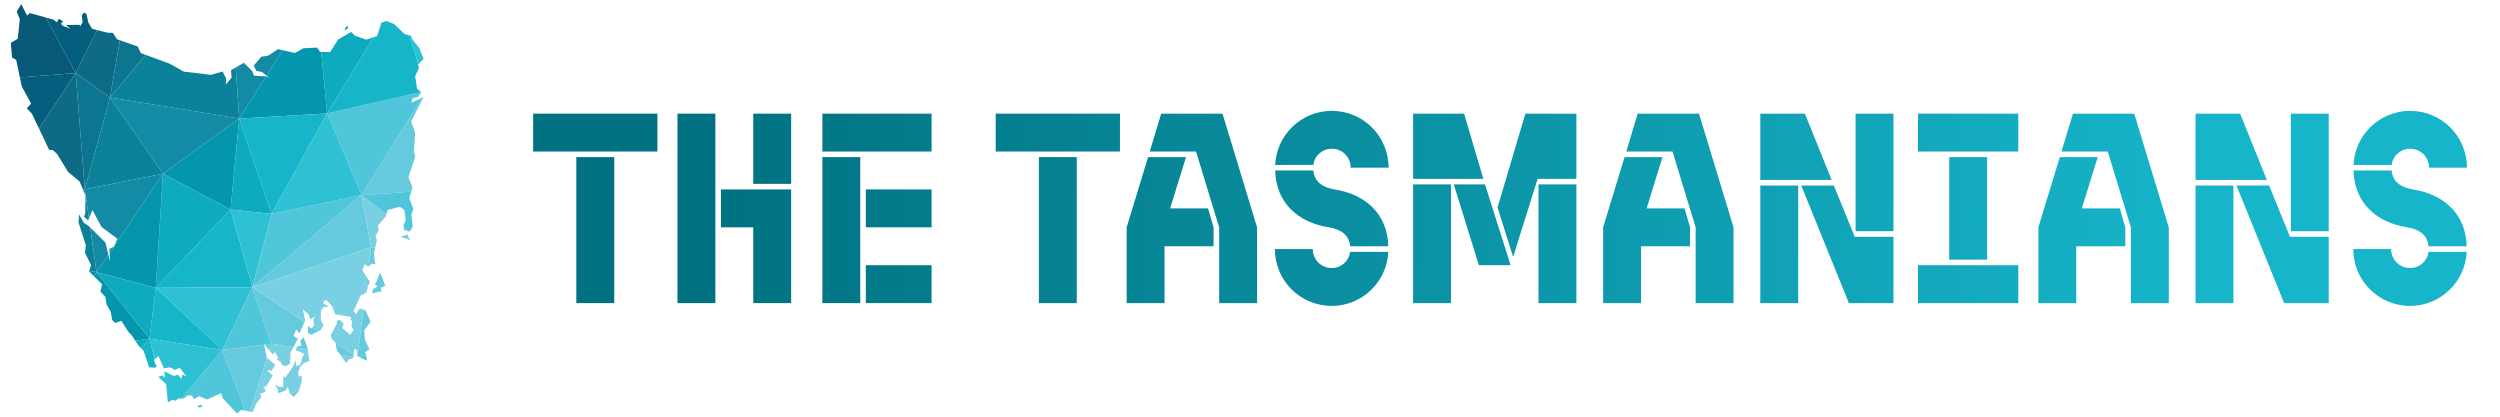 <?xml version="1.0" encoding="UTF-8" standalone="no"?>
<!DOCTYPE svg PUBLIC "-//W3C//DTD SVG 1.1//EN" "http://www.w3.org/Graphics/SVG/1.1/DTD/svg11.dtd">
<svg width="100%" height="100%" viewBox="0 0 1200 200" version="1.1" xmlns="http://www.w3.org/2000/svg" xmlns:xlink="http://www.w3.org/1999/xlink" xml:space="preserve" xmlns:serif="http://www.serif.com/" style="fill-rule:evenodd;clip-rule:evenodd;stroke-linejoin:round;stroke-miterlimit:2;">
    <g id="vecteezy_vector-isolated-illustration-icon-with-simplified-blue_34760997.eps" transform="matrix(0.045,0,0,0.045,85.86,53.65)">
        <g transform="matrix(1,0,0,1,-4166.67,-4583.33)">
            <g transform="matrix(4.167,0,0,4.167,0,0)">
                <path d="M848.911,916.855L823.609,1063.42L735.744,1000.88L790.375,890.799L790.396,890.81L817.216,897.481L830.983,897.884L841.341,914.201L848.911,916.855Z" style="fill:rgb(13,107,134);fill-rule:nonzero;"/>
                <path d="M914.81,954.24L823.609,1063.42L848.911,916.855L894.733,932.935L902.634,949.758L914.81,954.24Z" style="fill:rgb(12,118,145);fill-rule:nonzero;"/>
                <path d="M959.21,1258.48L1132.22,1350.3L1154.42,1117.28L959.21,1258.48Z" style="fill:rgb(4,150,173);fill-rule:nonzero;"/>
                <path d="M1132.22,1350.3L1237.27,1361.21L1154.42,1117.28L1132.22,1350.3Z" style="fill:rgb(14,171,192);fill-rule:nonzero;"/>
                <path d="M1623.3,1063.51L1467.49,1313.18L1379.44,1104.18L1619.64,1049.29L1620.6,1050.09L1611.93,1061.98L1598.44,1065.02L1595.13,1076.89L1623.3,1063.51Z" style="fill:rgb(79,198,217);fill-rule:nonzero;"/>
                <path d="M959.21,1258.47L940.846,1550.7L1132.22,1350.3L959.21,1258.47Z" style="fill:rgb(14,171,192);fill-rule:nonzero;"/>
                <path d="M940.846,1550.7L1188.1,1548.98L1132.22,1350.3L940.846,1550.7Z" style="fill:rgb(23,181,202);fill-rule:nonzero;"/>
                <path d="M1132.22,1350.3L1188.1,1548.98L1237.27,1361.21L1132.22,1350.3Z" style="fill:rgb(46,193,212);fill-rule:nonzero;"/>
                <path d="M1237.27,1361.21L1188.1,1548.98L1467.49,1313.18L1237.27,1361.21Z" style="fill:rgb(79,198,217);fill-rule:nonzero;"/>
                <path d="M1188.1,1548.98L1492.08,1446.36L1467.49,1313.18L1188.1,1548.98Z" style="fill:rgb(101,202,221);fill-rule:nonzero;"/>
                <path d="M940.846,1550.7L1111.21,1709.71L1188.1,1548.98L940.846,1550.7Z" style="fill:rgb(46,193,212);fill-rule:nonzero;"/>
                <path d="M924.738,1680.62L1111.21,1709.71L940.846,1550.7L924.738,1680.62Z" style="fill:rgb(23,181,202);fill-rule:nonzero;"/>
                <path d="M1236.38,1693.7L1219.16,1695.9L1218.23,1696.02L1111.21,1709.72L1188.1,1548.97L1236.38,1693.7Z" style="fill:rgb(79,198,217);fill-rule:nonzero;"/>
                <path d="M1304.42,1680.92L1293.09,1702.68L1236.38,1693.7L1188.1,1548.97L1321.43,1638.08L1308.56,1667.05L1300.31,1657.37L1293.64,1673.45L1304.42,1680.92Z" style="fill:rgb(101,202,221);fill-rule:nonzero;"/>
                <path d="M1329.59,1705.82L1329.94,1708.52L1301.17,1703.96L1302.63,1700.65L1313.22,1698.52L1310.67,1686.09L1319.31,1677.07L1322.76,1686.41L1329.59,1705.82Z" style="fill:rgb(101,202,221);fill-rule:nonzero;"/>
                <path d="M1341.75,1651.66L1356.92,1661.81L1338.77,1670.58L1330.59,1666.33L1330.12,1648.47L1339.55,1654.65L1341.75,1651.66Z" style="fill:rgb(101,202,221);fill-rule:nonzero;"/>
                <path d="M1447.26,1722.17L1447.26,1722.18L1446.82,1727.04L1412.75,1721.64L1412.75,1721.63L1404.43,1710.24L1400.79,1691.13L1447.26,1722.17Z" style="fill:rgb(101,202,221);fill-rule:nonzero;"/>
                <path d="M1492.08,1446.36L1485.94,1495.65L1484.8,1496.71L1475.56,1490.15L1469.21,1505.01L1482.26,1525.25L1477.38,1564.33L1465.06,1570.24L1447.05,1610.48L1454.12,1618.64L1456.83,1611.46L1463.57,1603.44L1472.15,1606.39L1457.27,1725.83L1455.83,1725.17L1456.86,1711.19L1448.67,1706.38L1447.26,1722.17L1400.79,1691.13L1400.79,1691.12L1400.72,1690.75L1391.67,1681.72L1388.72,1671.43L1403.99,1643.03L1404.47,1635.05L1411.37,1632.2L1421.9,1642.2L1418.06,1653.4L1437.92,1670.9L1447.48,1659.49L1441.63,1647.94L1443.66,1635.64L1439.71,1631.54L1440.69,1625.31L1399.96,1618.33L1391.87,1597.24L1376.96,1581.39L1370.49,1585.55L1369.46,1590.62L1383.47,1598.7L1369.82,1599.82L1363.61,1609.16L1363.4,1631.82L1369.9,1647.63L1362.71,1659.01L1356.93,1661.81L1356.92,1661.81L1341.75,1651.66L1346.22,1645.57L1343.95,1632.48L1348.65,1623.04L1336.69,1631.51L1332.16,1618.89L1317.19,1605.88L1323.27,1633.92L1321.43,1638.08L1188.1,1548.97L1492.08,1446.36Z" style="fill:rgb(122,208,227);fill-rule:nonzero;"/>
                <path d="M1479.92,1563.11L1477.38,1564.33L1482.26,1525.25L1488.56,1535.03L1483.08,1547.47L1479.92,1563.11Z" style="fill:rgb(101,202,221);fill-rule:nonzero;"/>
                <path d="M1487.3,1707.24L1477.05,1715.77L1478.53,1722.51L1460.91,1727.51L1460.9,1727.51L1457.27,1725.83L1472.15,1606.39L1477.7,1608.31L1490.8,1637.16L1474.1,1659.67L1476.82,1684.65L1487.3,1707.24Z" style="fill:rgb(101,202,221);fill-rule:nonzero;"/>
                <path d="M1502.89,1490.66L1493.77,1488.34L1485.94,1495.65L1492.08,1446.36L1500.59,1455.78L1498.86,1463.16L1501.53,1481.51L1502.89,1490.66Z" style="fill:rgb(101,202,221);fill-rule:nonzero;"/>
                <path d="M1516.48,1550.61L1519.2,1560.01L1509.82,1561.11L1494.08,1564.67L1497.04,1553.98L1508.71,1546.56L1501.52,1541.43L1506.42,1533.59L1515.07,1510.64L1527.99,1544.62L1516.48,1550.61Z" style="fill:rgb(101,202,221);fill-rule:nonzero;"/>
                <path d="M1225.34,1761.92L1239.97,1775.15L1223.12,1803.07L1214.5,1804.05L1220.29,1808.33L1221.28,1817.46L1208.52,1820.95L1210.56,1830.45L1197.45,1847.99L1189.03,1868.79L1181.67,1867.39L1225.09,1729.53L1246.89,1747.88L1237.24,1762.14L1225.34,1761.92Z" style="fill:rgb(122,208,227);fill-rule:nonzero;"/>
                <path d="M1240.25,1721.33L1231.14,1710.35L1236.38,1693.7L1293.09,1702.68L1285.75,1716.79L1284.82,1744.63L1274.92,1750.64L1265.13,1749.32L1259.5,1739.3L1251.52,1734.9L1253.32,1728.53L1245.81,1714.31L1240.25,1721.33Z" style="fill:rgb(122,208,227);fill-rule:nonzero;"/>
                <path d="M1310.24,1753.08L1305.06,1767.96L1306.86,1778.14L1314.83,1775.04L1314.08,1792.42L1308.06,1810.61L1285.79,1822.88L1284.05,1821.83L1282.11,1814.03L1278.79,1804.15L1272.5,1813.3L1254.25,1820.72L1252.12,1807.99L1245.47,1798.7L1256.8,1803.97L1266.96,1804.26L1267.22,1788.97L1266.97,1775.26L1271.83,1781.04L1277.3,1772.95L1290.98,1753.72L1299.32,1735.58L1299.97,1750.49L1309.5,1748.5L1313.18,1740.74L1315.58,1728.71L1321.09,1719.67L1314.98,1716.93L1310.24,1714.74L1307.5,1712.74L1304.85,1713.59L1298.46,1710.07L1301.17,1703.96L1329.94,1708.52L1333.76,1738.01L1319.88,1743.47L1310.24,1753.08Z" style="fill:rgb(122,208,227);fill-rule:nonzero;"/>
                <path d="M1446.82,1727.04L1446.54,1730.16L1435.72,1733.7L1428.37,1743.03L1412.75,1721.64L1446.82,1727.04Z" style="fill:rgb(122,208,227);fill-rule:nonzero;"/>
                <path d="M1432.48,887.215L1423.73,891.45L1426.71,883.756L1432.45,878.995L1432.48,887.215Z" style="fill:rgb(14,171,192);fill-rule:nonzero;"/>
                <path d="M1479.73,915.357L1498.63,908.872L1379.44,1104.18L1364.21,946.69L1387.04,946.99L1407.61,914.81L1440.97,895.632L1451.06,905.443L1479.73,915.357Z" style="fill:rgb(14,171,192);fill-rule:nonzero;"/>
                <path d="M1521.95,870.65L1514.8,882.372L1517.95,871.869L1521.95,870.65Z" style="fill:rgb(14,171,192);fill-rule:nonzero;"/>
                <path d="M1379.44,1104.18L1154.42,1117.28L1223.12,1009.25L1224.35,1009.33L1233.72,1014.8L1224.31,1007.37L1265.72,942.26L1296.8,949.458L1318.56,937.334L1353.92,935.609L1361.22,946.649L1364.21,946.69L1379.44,1104.18Z" style="fill:rgb(4,150,173);fill-rule:nonzero;"/>
                <path d="M1154.42,1117.28L823.609,1063.42L914.81,954.24L976.082,976.785L1012.98,997.243L1082.29,1005.42L1111.78,996.83L1120.86,1014.35L1119.98,1030.23L1134.75,1012.73L1133.44,993.339L1145.35,986.564L1154.42,1117.28Z" style="fill:rgb(11,129,154);fill-rule:nonzero;"/>
                <path d="M1191.92,1007.47L1223.12,1009.25L1154.42,1117.28L1145.35,986.564L1166.25,974.667L1187.83,995.9L1191.92,1007.47Z" style="fill:rgb(20,139,164);fill-rule:nonzero;"/>
                <path d="M1265.72,942.26L1224.31,1007.37L1213,998.441L1198.29,995.26L1191.59,981.762L1210.68,959.094L1228.35,956.295L1254.14,939.575L1265.72,942.26Z" style="fill:rgb(20,139,164);fill-rule:nonzero;"/>
                <path d="M1619.64,1049.29L1379.44,1104.18L1498.63,908.872L1507.77,905.732L1514.79,882.403L1514.8,882.372L1521.95,870.65L1531.41,867.779L1550.5,875.132L1577.9,901.085L1589.84,903.977L1613.11,978.396L1611.39,980.192L1614.84,986.616L1604.78,1008.94L1609.62,1041.08L1619.64,1049.29Z" style="fill:rgb(23,181,202);fill-rule:nonzero;"/>
                <path d="M1626.42,964.546L1613.11,978.396L1589.84,903.977L1593.97,904.979L1598.16,915.657L1615.17,936.466L1626.42,964.546Z" style="fill:rgb(46,193,212);fill-rule:nonzero;"/>
                <path d="M790.375,890.799L790.396,890.81L735.744,1000.88L659.549,858.65L678.706,863.907L687.443,870.877L692.648,861.79L703.533,868.678L697.998,874.595L702.604,879.79L722.288,887.329L711.082,877.911L745.927,877.208L747.249,881.122L753.765,870.351L751.214,854.064L756.182,846.092L763.143,849.025L768.048,871.074L777.797,887.67L790.375,890.799Z" style="fill:rgb(3,95,125);fill-rule:nonzero;"/>
                <path d="M735.744,1000.88L592.886,1011.89L583.56,967.263L572.851,960.953L569.752,923.413L587.546,912.848L592.783,863.235L584.769,843.324L596.563,824.374L606.859,844.832L611.444,853.724L618.157,847.29L659.549,858.65L735.744,1000.88Z" style="fill:rgb(8,89,119);fill-rule:nonzero;"/>
                <path d="M823.606,1063.42L959.21,1258.48L1154.42,1117.28L823.606,1063.42Z" style="fill:rgb(20,139,164);fill-rule:nonzero;"/>
                <path d="M823.606,1063.42L759.192,1298.54L959.21,1258.48L823.606,1063.42Z" style="fill:rgb(11,129,154);fill-rule:nonzero;"/>
                <path d="M735.744,1000.88L641.899,1142.99L623.62,1104.6L610.483,1090.88L621.854,1079.27L597.74,1035.08L592.886,1011.89L735.744,1000.88Z" style="fill:rgb(3,95,125);fill-rule:nonzero;"/>
                <path d="M735.746,1000.88L759.192,1298.54L823.606,1063.42L735.746,1000.88Z" style="fill:rgb(12,118,145);fill-rule:nonzero;"/>
                <path d="M759.197,1298.54L753.662,1297.18L746.051,1278.75L716.153,1253.58L687.928,1207.65L677.425,1198.14L667.821,1197.46L641.899,1142.99L735.744,1000.88L759.197,1298.54Z" style="fill:rgb(13,107,134);fill-rule:nonzero;"/>
                <path d="M759.197,1298.54L756.017,1302.89L753.662,1297.18L759.197,1298.54Z" style="fill:rgb(12,118,145);fill-rule:nonzero;"/>
                <path d="M760.891,1314.7L756.017,1302.89L759.197,1298.54L769.71,1372.91L767.573,1377.92L756.977,1368.14L760.292,1360.31L760.891,1314.7Z" style="fill:rgb(11,129,154);fill-rule:nonzero;"/>
                <path d="M770.609,1506.68L775.308,1492.3L759.404,1460.8L761.81,1441.46L742.87,1382.78L744.625,1362.67L756.254,1383.87L770.33,1393.41L772.974,1396.04L789.146,1510.45L770.609,1506.68Z" style="fill:rgb(11,129,154);fill-rule:nonzero;"/>
                <path d="M822.143,1451.09L832.965,1445.52L822.618,1460.86L822.143,1451.09Z" style="fill:rgb(20,139,164);fill-rule:nonzero;"/>
                <path d="M819.354,1465.68L819.354,1465.69L789.146,1510.45L772.974,1396.04L811.898,1434.75L819.354,1465.68Z" style="fill:rgb(20,139,164);fill-rule:nonzero;"/>
                <path d="M835.65,1441.55L842.395,1424.84L801.963,1394.86L778.778,1351.64L769.71,1372.91L759.197,1298.54L959.207,1258.47L835.65,1441.55Z" style="fill:rgb(20,139,164);fill-rule:nonzero;"/>
                <path d="M789.146,1510.45L781.236,1519.64L770,1508.54L770.609,1506.68L789.146,1510.45Z" style="fill:rgb(20,139,164);fill-rule:nonzero;"/>
                <path d="M959.207,1258.47L940.845,1550.7L789.146,1510.45L819.354,1465.69L823.712,1483.73L822.618,1460.87L822.618,1460.86L832.965,1445.52L834.329,1444.82L835.65,1441.55L959.207,1258.47Z" style="fill:rgb(4,150,173);fill-rule:nonzero;"/>
                <path d="M942.735,1751.4L939.058,1754.99L923.908,1754.02L909.501,1711.58L903.811,1705.82L924.734,1680.61L938.077,1733.09L936.115,1734.69L939.647,1745.9L942.012,1748.57L942.735,1751.4Z" style="fill:rgb(23,181,202);fill-rule:nonzero;"/>
                <path d="M950.429,1781.68L946.928,1778.48L949.406,1777.66L950.429,1781.68Z" style="fill:rgb(23,181,202);fill-rule:nonzero;"/>
                <path d="M1225.09,1729.53L1181.67,1867.39L1170.06,1865.2L1111.21,1709.72L1218.23,1696.02L1224.68,1729.19L1225.09,1729.53Z" style="fill:rgb(101,202,221);fill-rule:nonzero;"/>
                <path d="M1236.38,1693.7L1231.14,1710.35L1219.16,1695.9L1236.38,1693.7Z" style="fill:rgb(101,202,221);fill-rule:nonzero;"/>
                <path d="M942.012,1748.57L943.695,1750.46L942.735,1751.4L942.012,1748.57Z" style="fill:rgb(46,193,212);fill-rule:nonzero;"/>
                <path d="M1111.21,1709.72L1007.05,1833.85L1007.04,1833.85L997.718,1833.77L992.327,1839.49L983.115,1837.62L971.703,1843.48L967.5,1797.27L950.429,1781.68L949.406,1777.66L958.443,1774.71L962.481,1780.96L964.154,1774.07L961.675,1764.36L979.913,1772.58L987.473,1776.31L997.046,1772.89L1006.48,1783.23L1009.1,1772.14L1019.51,1777.94L1002.02,1755.28L989.642,1760.81L977.672,1754.14L961.613,1756.54L947.599,1725.31L938.077,1733.09L924.734,1680.61L1111.21,1709.72Z" style="fill:rgb(46,193,212);fill-rule:nonzero;"/>
                <path d="M1054.71,1849.89L1061.13,1852.18L1053.68,1858.09L1047.11,1853.2L1054.71,1849.89Z" style="fill:rgb(79,198,217);fill-rule:nonzero;"/>
                <path d="M1170.06,1865.2L1159.54,1863.21L1148.56,1872.16L1111.69,1832.66L1108.26,1820.04L1071.61,1836.53L1052.44,1827.88L1038.18,1835.42L1033.49,1826.27L1021.86,1826.33L1012.4,1833.89L1007.05,1833.85L1111.21,1709.72L1170.06,1865.2Z" style="fill:rgb(79,198,217);fill-rule:nonzero;"/>
                <path d="M1308.06,1810.61L1306.29,1816L1293.08,1830.2L1290.19,1825.57L1285.79,1822.88L1308.06,1810.61Z" style="fill:rgb(101,202,221);fill-rule:nonzero;"/>
                <path d="M1481.74,1737.1L1460.91,1727.51L1478.53,1722.51L1481.74,1737.1Z" style="fill:rgb(79,198,217);fill-rule:nonzero;"/>
                <path d="M1604.84,1215.5L1587.39,1267.59L1597.96,1293.15L1594.6,1304.53L1467.49,1313.18L1623.3,1063.51L1626.74,1061.88L1594.61,1124.56L1604.73,1153.74L1601.6,1202.39L1604.84,1215.5Z" style="fill:rgb(101,202,221);fill-rule:nonzero;"/>
                <path d="M1467.49,1313.18L1531.26,1361.95L1529.8,1367.55L1509.69,1390.98L1511.21,1404.56L1503.55,1417.06L1506.62,1429.93L1502.25,1448.66L1492.08,1446.36L1467.49,1313.18Z" style="fill:rgb(122,208,227);fill-rule:nonzero;"/>
                <path d="M1576.47,1403.34L1575.69,1395.93L1589.53,1406.52L1576.47,1403.34Z" style="fill:rgb(122,208,227);fill-rule:nonzero;"/>
                <path d="M1592.07,1428.36L1567.04,1420.09L1584.48,1413.89L1592.07,1428.36Z" style="fill:rgb(122,208,227);fill-rule:nonzero;"/>
                <path d="M1595.09,1361.93L1598.52,1394.31L1590.49,1406.75L1589.53,1406.52L1575.69,1395.93L1574.96,1389.11L1580.81,1377.79L1576.62,1350.53L1565.31,1343.01L1534,1351.39L1531.26,1361.95L1467.49,1313.18L1594.6,1304.53L1589.63,1321.3L1600.37,1349.32L1595.09,1361.93Z" style="fill:rgb(79,198,217);fill-rule:nonzero;"/>
                <path d="M1502.25,1448.66L1500.59,1455.78L1492.08,1446.36L1502.25,1448.66Z" style="fill:rgb(79,198,217);fill-rule:nonzero;"/>
                <path d="M924.734,1680.61L903.811,1705.82L896.943,1698.89L888.423,1686.03L924.734,1680.61Z" style="fill:rgb(14,171,192);fill-rule:nonzero;"/>
                <path d="M924.734,1680.61L888.423,1686.03L879.263,1672.18L870.309,1662.72L852.567,1635.06L837.055,1640.47L829.341,1633.23L825.592,1612.3L814.779,1593.05L811.836,1574.01L799.05,1559.89L803.522,1541.66L781.236,1519.64L789.146,1510.45L924.734,1680.61Z" style="fill:rgb(4,150,173);fill-rule:nonzero;"/>
                <path d="M789.142,1510.45L924.739,1680.62L940.846,1550.7L789.142,1510.45Z" style="fill:rgb(14,171,192);fill-rule:nonzero;"/>
                <path d="M1379.44,1104.18L1154.42,1117.28L1237.27,1361.21L1379.44,1104.18Z" style="fill:rgb(23,181,202);fill-rule:nonzero;"/>
                <path d="M1379.44,1104.18L1237.27,1361.21L1467.49,1313.18L1379.44,1104.18Z" style="fill:rgb(46,193,212);fill-rule:nonzero;"/>
            </g>
        </g>
    </g>
    <g transform="matrix(2.675,0,0,2.675,-648.47,-19.594)">
        <g transform="matrix(50,0,0,50,337.284,61.716)">
            <path d="M0.171,-0L0.307,-0L0.307,-0.524L0.171,-0.524L0.171,-0ZM0.016,-0.544L0.462,-0.544L0.462,-0.68L0.016,-0.68L0.016,-0.544Z" style="fill:url(#_Linear1);fill-rule:nonzero;"/>
        </g>
        <g transform="matrix(50,0,0,50,361.184,61.716)">
            <path d="M0.328,-0L0.464,-0L0.464,-0.408L0.212,-0.408L0.212,-0.272L0.328,-0.272L0.328,-0ZM0.056,-0L0.192,-0L0.192,-0.68L0.056,-0.68L0.056,-0ZM0.328,-0.428L0.464,-0.428L0.464,-0.68L0.328,-0.68L0.328,-0.428Z" style="fill:url(#_Linear2);fill-rule:nonzero;"/>
        </g>
        <g transform="matrix(50,0,0,50,387.184,61.716)">
            <path d="M0.056,-0L0.192,-0L0.192,-0.524L0.056,-0.524L0.056,-0ZM0.212,-0L0.448,-0L0.448,-0.136L0.212,-0.136L0.212,-0ZM0.212,-0.272L0.448,-0.272L0.448,-0.408L0.212,-0.408L0.212,-0.272ZM0.056,-0.544L0.448,-0.544L0.448,-0.68L0.056,-0.68L0.056,-0.544Z" style="fill:url(#_Linear3);fill-rule:nonzero;"/>
        </g>
        <g transform="matrix(50,0,0,50,420.284,61.716)">
            <path d="M0.171,-0L0.307,-0L0.307,-0.524L0.171,-0.524L0.171,-0ZM0.016,-0.544L0.462,-0.544L0.462,-0.68L0.016,-0.68L0.016,-0.544Z" style="fill:url(#_Linear4);fill-rule:nonzero;"/>
        </g>
        <g transform="matrix(50,0,0,50,442.584,61.716)">
            <path d="M0.372,-0L0.508,-0L0.508,-0.272L0.384,-0.68L0.164,-0.68L0.123,-0.544L0.289,-0.544L0.372,-0.272L0.372,-0ZM0.04,-0L0.176,-0L0.176,-0.204L0.352,-0.204L0.352,-0.272L0.332,-0.34L0.196,-0.34L0.253,-0.524L0.117,-0.524L0.04,-0.272L0.04,-0Z" style="fill:url(#_Linear5);fill-rule:nonzero;"/>
        </g>
        <g transform="matrix(50,0,0,50,469.584,61.716)">
            <path d="M0.236,0.01C0.345,0.01 0.434,-0.076 0.439,-0.184L0.302,-0.184C0.298,-0.151 0.27,-0.126 0.236,-0.126C0.198,-0.126 0.168,-0.156 0.168,-0.194L0.032,-0.194C0.032,-0.081 0.123,0.01 0.236,0.01ZM0.302,-0.204L0.439,-0.204C0.436,-0.321 0.356,-0.391 0.246,-0.408C0.202,-0.415 0.173,-0.437 0.17,-0.476L0.033,-0.476C0.036,-0.359 0.116,-0.289 0.226,-0.272C0.27,-0.265 0.299,-0.243 0.302,-0.204ZM0.033,-0.496L0.17,-0.496C0.174,-0.529 0.202,-0.554 0.236,-0.554C0.274,-0.554 0.304,-0.524 0.304,-0.486L0.44,-0.486C0.44,-0.599 0.349,-0.69 0.236,-0.69C0.127,-0.69 0.038,-0.604 0.033,-0.496Z" style="fill:url(#_Linear6);fill-rule:nonzero;"/>
        </g>
        <g transform="matrix(50,0,0,50,493.184,61.716)">
            <path d="M0.415,-0.166L0.503,-0.446L0.642,-0.446L0.642,-0.68L0.459,-0.68L0.359,-0.343L0.415,-0.166ZM0.056,-0L0.192,-0L0.192,-0.426L0.056,-0.426L0.056,-0ZM0.292,-0.136L0.406,-0.136L0.314,-0.426L0.202,-0.426L0.292,-0.136ZM0.056,-0.446L0.308,-0.446L0.239,-0.68L0.056,-0.68L0.056,-0.446ZM0.506,-0L0.642,-0L0.642,-0.426L0.506,-0.426L0.506,-0Z" style="fill:url(#_Linear7);fill-rule:nonzero;"/>
        </g>
        <g transform="matrix(50,0,0,50,528.084,61.716)">
            <path d="M0.372,-0L0.508,-0L0.508,-0.272L0.384,-0.68L0.164,-0.68L0.123,-0.544L0.289,-0.544L0.372,-0.272L0.372,-0ZM0.04,-0L0.176,-0L0.176,-0.204L0.352,-0.204L0.352,-0.272L0.332,-0.34L0.196,-0.34L0.253,-0.524L0.117,-0.524L0.04,-0.272L0.04,-0Z" style="fill:url(#_Linear8);fill-rule:nonzero;"/>
        </g>
        <g transform="matrix(50,0,0,50,555.484,61.716)">
            <path d="M0.374,-0L0.534,-0L0.534,-0.238L0.395,-0.238L0.32,-0.422L0.203,-0.422L0.374,-0ZM0.056,-0L0.192,-0L0.192,-0.422L0.056,-0.422L0.056,-0ZM0.056,-0.442L0.312,-0.442L0.216,-0.68L0.056,-0.68L0.056,-0.442ZM0.398,-0.258L0.534,-0.258L0.534,-0.68L0.398,-0.68L0.398,-0.258Z" style="fill:url(#_Linear9);fill-rule:nonzero;"/>
        </g>
        <g transform="matrix(50,0,0,50,584.984,61.716)">
            <path d="M0.032,-0L0.392,-0L0.392,-0.136L0.032,-0.136L0.032,-0ZM0.144,-0.156L0.28,-0.156L0.28,-0.524L0.144,-0.524L0.144,-0.156ZM0.032,-0.544L0.392,-0.544L0.392,-0.68L0.032,-0.68L0.032,-0.544Z" style="fill:url(#_Linear10);fill-rule:nonzero;"/>
        </g>
        <g transform="matrix(50,0,0,50,606.184,61.716)">
            <path d="M0.372,-0L0.508,-0L0.508,-0.272L0.384,-0.68L0.164,-0.68L0.123,-0.544L0.289,-0.544L0.372,-0.272L0.372,-0ZM0.04,-0L0.176,-0L0.176,-0.204L0.352,-0.204L0.352,-0.272L0.332,-0.34L0.196,-0.34L0.253,-0.524L0.117,-0.524L0.04,-0.272L0.04,-0Z" style="fill:url(#_Linear11);fill-rule:nonzero;"/>
        </g>
        <g transform="matrix(50,0,0,50,633.584,61.716)">
            <path d="M0.374,-0L0.534,-0L0.534,-0.238L0.395,-0.238L0.32,-0.422L0.203,-0.422L0.374,-0ZM0.056,-0L0.192,-0L0.192,-0.422L0.056,-0.422L0.056,-0ZM0.056,-0.442L0.312,-0.442L0.216,-0.68L0.056,-0.68L0.056,-0.442ZM0.398,-0.258L0.534,-0.258L0.534,-0.68L0.398,-0.68L0.398,-0.258Z" style="fill:url(#_Linear12);fill-rule:nonzero;"/>
        </g>
        <g transform="matrix(50,0,0,50,663.084,61.716)">
            <path d="M0.236,0.01C0.345,0.01 0.434,-0.076 0.439,-0.184L0.302,-0.184C0.298,-0.151 0.27,-0.126 0.236,-0.126C0.198,-0.126 0.168,-0.156 0.168,-0.194L0.032,-0.194C0.032,-0.081 0.123,0.01 0.236,0.01ZM0.302,-0.204L0.439,-0.204C0.436,-0.321 0.356,-0.391 0.246,-0.408C0.202,-0.415 0.173,-0.437 0.17,-0.476L0.033,-0.476C0.036,-0.359 0.116,-0.289 0.226,-0.272C0.27,-0.265 0.299,-0.243 0.302,-0.204ZM0.033,-0.496L0.17,-0.496C0.174,-0.529 0.202,-0.554 0.236,-0.554C0.274,-0.554 0.304,-0.524 0.304,-0.486L0.44,-0.486C0.44,-0.599 0.349,-0.69 0.236,-0.69C0.127,-0.69 0.038,-0.604 0.033,-0.496Z" style="fill:url(#_Linear13);fill-rule:nonzero;"/>
        </g>
    </g>
    <defs>
        <linearGradient id="_Linear1" x1="0" y1="0" x2="1" y2="0" gradientUnits="userSpaceOnUse" gradientTransform="matrix(-5.371,-0.179,0.179,-5.371,6.03,0.01)"><stop offset="0" style="stop-color:rgb(23,181,202);stop-opacity:1"/><stop offset="1" style="stop-color:rgb(0,114,129);stop-opacity:1"/></linearGradient>
        <linearGradient id="_Linear2" x1="0" y1="0" x2="1" y2="0" gradientUnits="userSpaceOnUse" gradientTransform="matrix(-5.371,-0.179,0.179,-5.371,5.552,0.01)"><stop offset="0" style="stop-color:rgb(23,181,202);stop-opacity:1"/><stop offset="1" style="stop-color:rgb(0,114,129);stop-opacity:1"/></linearGradient>
        <linearGradient id="_Linear3" x1="0" y1="0" x2="1" y2="0" gradientUnits="userSpaceOnUse" gradientTransform="matrix(-5.371,-0.179,0.179,-5.371,5.032,0.01)"><stop offset="0" style="stop-color:rgb(23,181,202);stop-opacity:1"/><stop offset="1" style="stop-color:rgb(0,114,129);stop-opacity:1"/></linearGradient>
        <linearGradient id="_Linear4" x1="0" y1="0" x2="1" y2="0" gradientUnits="userSpaceOnUse" gradientTransform="matrix(-5.371,-0.179,0.179,-5.371,4.37,0.01)"><stop offset="0" style="stop-color:rgb(23,181,202);stop-opacity:1"/><stop offset="1" style="stop-color:rgb(0,114,129);stop-opacity:1"/></linearGradient>
        <linearGradient id="_Linear5" x1="0" y1="0" x2="1" y2="0" gradientUnits="userSpaceOnUse" gradientTransform="matrix(-5.371,-0.179,0.179,-5.371,3.924,0.01)"><stop offset="0" style="stop-color:rgb(23,181,202);stop-opacity:1"/><stop offset="1" style="stop-color:rgb(0,114,129);stop-opacity:1"/></linearGradient>
        <linearGradient id="_Linear6" x1="0" y1="0" x2="1" y2="0" gradientUnits="userSpaceOnUse" gradientTransform="matrix(-5.371,-0.179,0.179,-5.371,3.384,0.01)"><stop offset="0" style="stop-color:rgb(23,181,202);stop-opacity:1"/><stop offset="1" style="stop-color:rgb(0,114,129);stop-opacity:1"/></linearGradient>
        <linearGradient id="_Linear7" x1="0" y1="0" x2="1" y2="0" gradientUnits="userSpaceOnUse" gradientTransform="matrix(-5.371,-0.179,0.179,-5.371,2.912,0.01)"><stop offset="0" style="stop-color:rgb(23,181,202);stop-opacity:1"/><stop offset="1" style="stop-color:rgb(0,114,129);stop-opacity:1"/></linearGradient>
        <linearGradient id="_Linear8" x1="0" y1="0" x2="1" y2="0" gradientUnits="userSpaceOnUse" gradientTransform="matrix(-5.371,-0.179,0.179,-5.371,2.214,0.01)"><stop offset="0" style="stop-color:rgb(23,181,202);stop-opacity:1"/><stop offset="1" style="stop-color:rgb(0,114,129);stop-opacity:1"/></linearGradient>
        <linearGradient id="_Linear9" x1="0" y1="0" x2="1" y2="0" gradientUnits="userSpaceOnUse" gradientTransform="matrix(-5.371,-0.179,0.179,-5.371,1.666,0.01)"><stop offset="0" style="stop-color:rgb(23,181,202);stop-opacity:1"/><stop offset="1" style="stop-color:rgb(0,114,129);stop-opacity:1"/></linearGradient>
        <linearGradient id="_Linear10" x1="0" y1="0" x2="1" y2="0" gradientUnits="userSpaceOnUse" gradientTransform="matrix(-5.371,-0.179,0.179,-5.371,1.076,0.01)"><stop offset="0" style="stop-color:rgb(23,181,202);stop-opacity:1"/><stop offset="1" style="stop-color:rgb(0,114,129);stop-opacity:1"/></linearGradient>
        <linearGradient id="_Linear11" x1="0" y1="0" x2="1" y2="0" gradientUnits="userSpaceOnUse" gradientTransform="matrix(-5.371,-0.179,0.179,-5.371,0.652,0.01)"><stop offset="0" style="stop-color:rgb(23,181,202);stop-opacity:1"/><stop offset="1" style="stop-color:rgb(0,114,129);stop-opacity:1"/></linearGradient>
        <linearGradient id="_Linear12" x1="0" y1="0" x2="1" y2="0" gradientUnits="userSpaceOnUse" gradientTransform="matrix(-5.371,-0.179,0.179,-5.371,0.104,0.01)"><stop offset="0" style="stop-color:rgb(23,181,202);stop-opacity:1"/><stop offset="1" style="stop-color:rgb(0,114,129);stop-opacity:1"/></linearGradient>
        <linearGradient id="_Linear13" x1="0" y1="0" x2="1" y2="0" gradientUnits="userSpaceOnUse" gradientTransform="matrix(-5.371,-0.179,0.179,-5.371,-0.486,0.01)"><stop offset="0" style="stop-color:rgb(23,181,202);stop-opacity:1"/><stop offset="1" style="stop-color:rgb(0,114,129);stop-opacity:1"/></linearGradient>
    </defs>
</svg>
